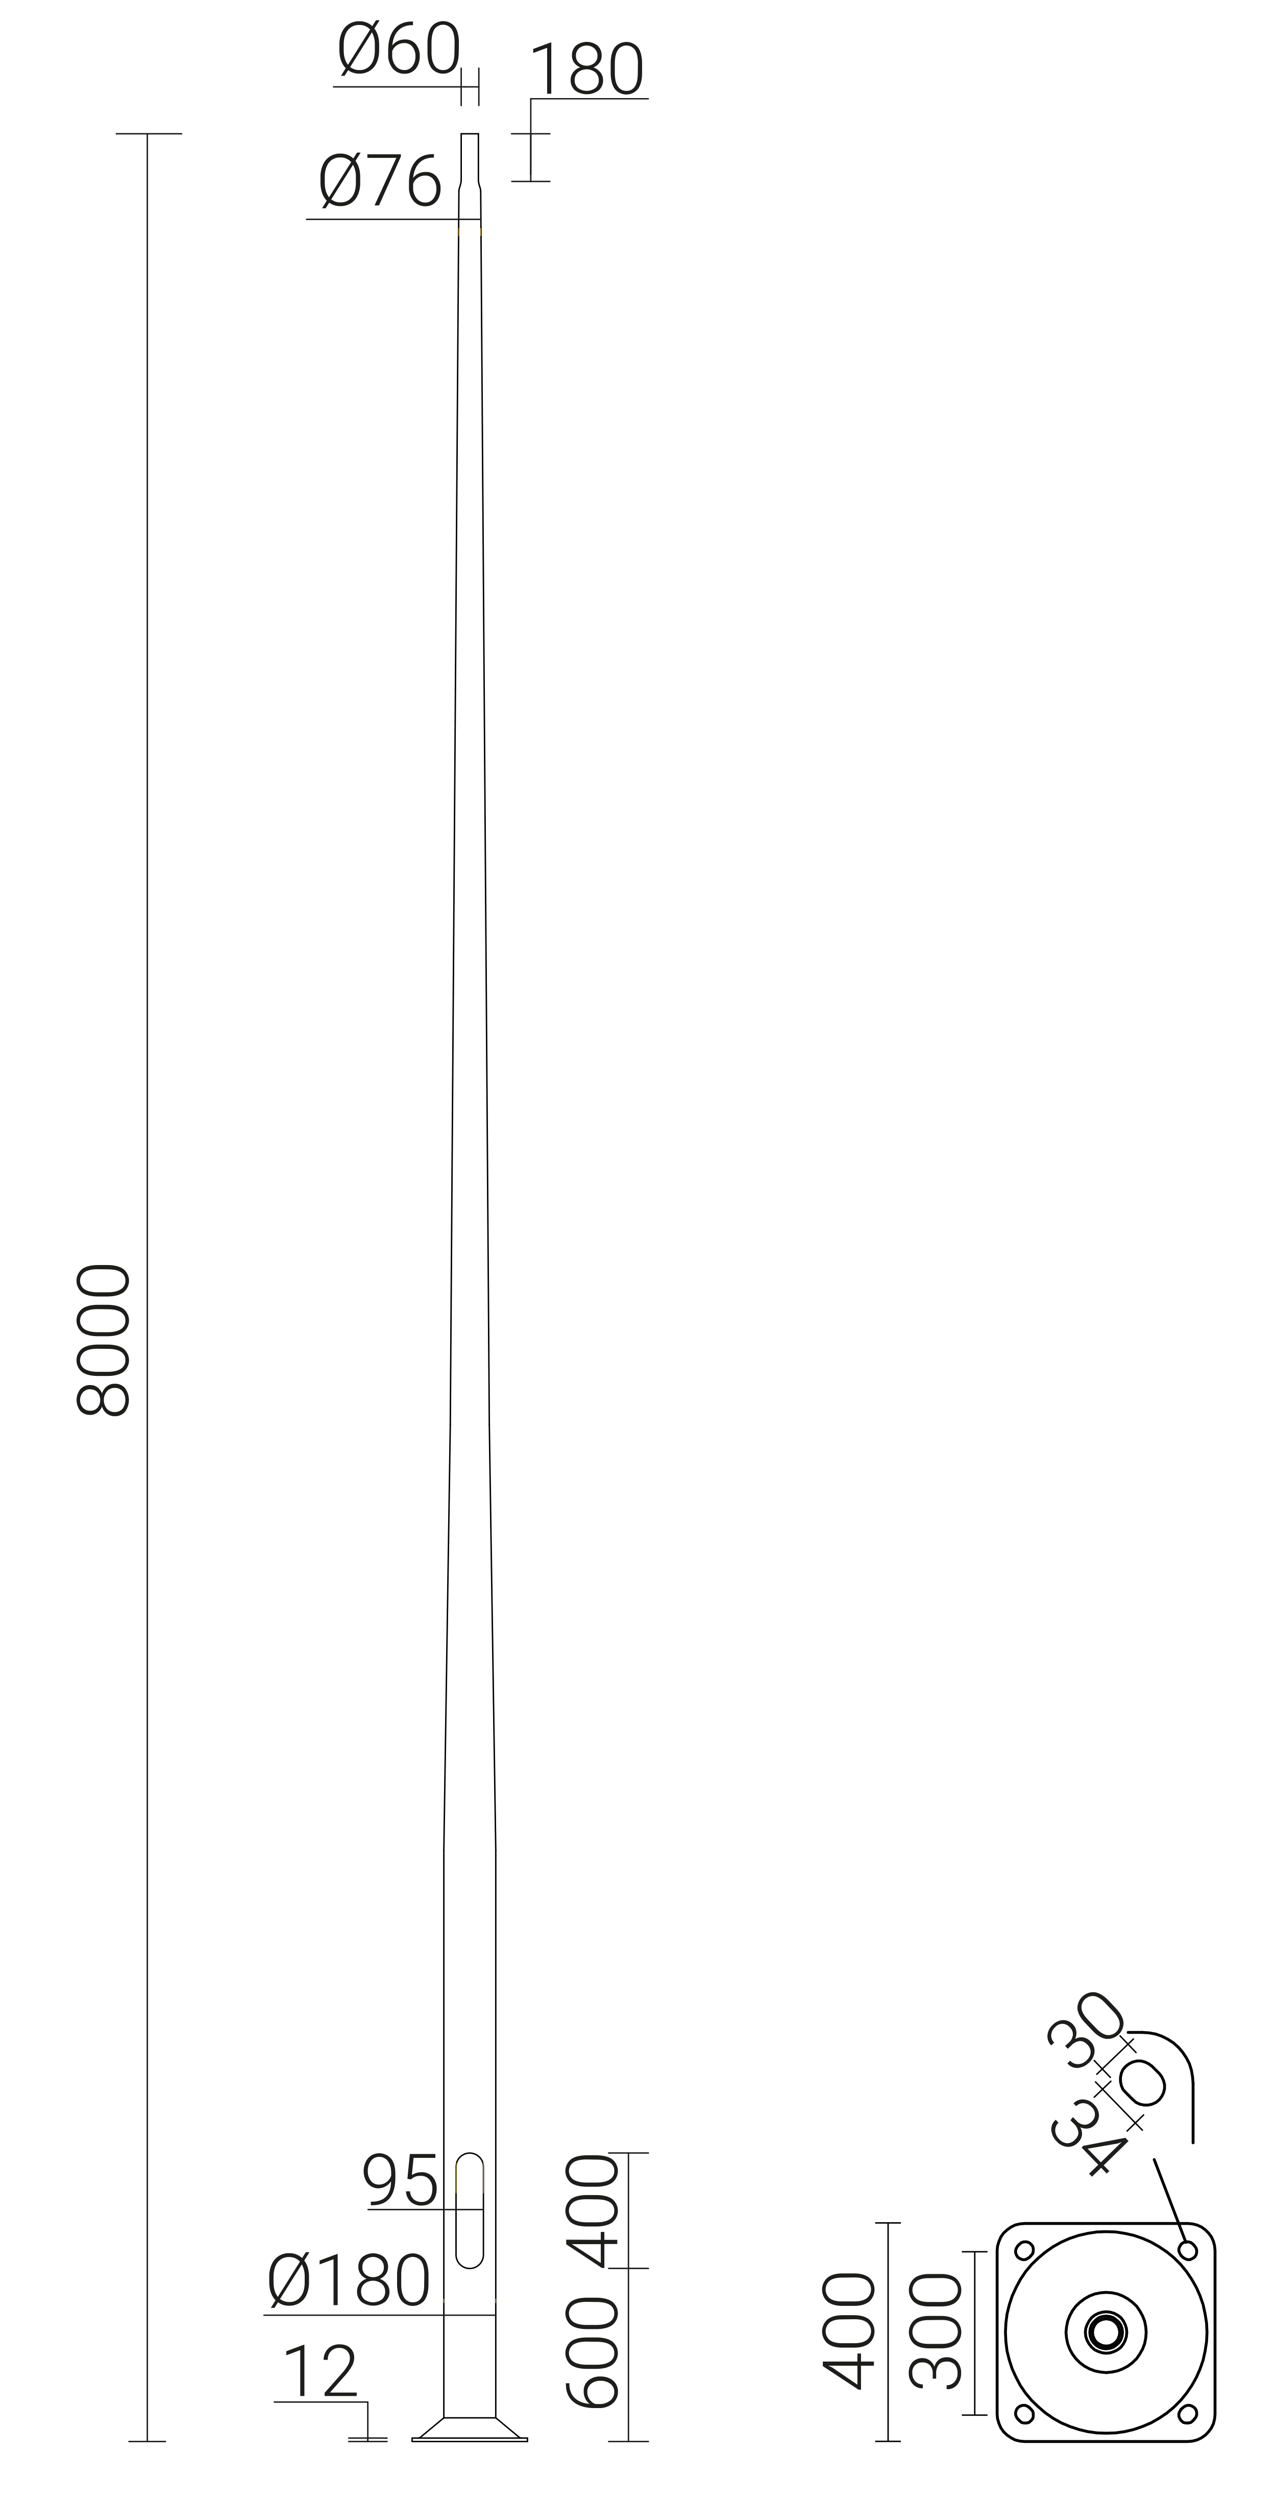 <svg xmlns="http://www.w3.org/2000/svg" viewBox="0 0 889.5 1741.8" preserveAspectRatio="xMinYMin" height="1741.8px">
  <title>42755 SAL-80M</title>
  <line x1="438.1" y1="1580.3" x2="438.1" y2="1580.3" style="fill: none;stroke: #1d1d1b;stroke-linecap: round;stroke-linejoin: round;stroke-width: 0.992px"/>
  <line x1="438.1" y1="1499.9" x2="438.1" y2="1499.9" style="fill: none;stroke: #1d1d1b;stroke-linecap: round;stroke-linejoin: round;stroke-width: 0.992px"/>
  <line x1="287.3" y1="1700.9" x2="367.7" y2="1700.9" style="fill: none;stroke: #000;stroke-linecap: round;stroke-linejoin: round;stroke-width: 0.992px"/>
  <line x1="287.3" y1="1698.5" x2="291.7" y2="1698.5" style="fill: none;stroke: #000;stroke-linecap: round;stroke-linejoin: round;stroke-width: 0.992px"/>
  <line x1="363.3" y1="1698.5" x2="367.7" y2="1698.5" style="fill: none;stroke: #000;stroke-linecap: round;stroke-linejoin: round;stroke-width: 0.992px"/>
  <path d="M362,1698a2,2,0,0,0,1.3.5" style="fill: none;stroke: #000;stroke-linecap: round;stroke-linejoin: round;stroke-width: 0.992px"/>
  <line x1="362" y1="1698" x2="345.6" y2="1684.4" style="fill: none;stroke: #000;stroke-linecap: round;stroke-linejoin: round;stroke-width: 0.992px"/>
  <path d="M291.7,1698.5a2,2,0,0,0,1.3-.5" style="fill: none;stroke: #000;stroke-linecap: round;stroke-linejoin: round;stroke-width: 0.992px"/>
  <line x1="293" y1="1698" x2="309.4" y2="1684.4" style="fill: none;stroke: #000;stroke-linecap: round;stroke-linejoin: round;stroke-width: 0.992px"/>
  <line x1="287.3" y1="1698.5" x2="287.3" y2="1700.9" style="fill: none;stroke: #000;stroke-linecap: round;stroke-linejoin: round;stroke-width: 0.992px"/>
  <line x1="367.7" y1="1698.5" x2="367.7" y2="1700.9" style="fill: none;stroke: #000;stroke-linecap: round;stroke-linejoin: round;stroke-width: 0.992px"/>
  <line x1="309.4" y1="1684.4" x2="345.6" y2="1684.4" style="fill: none;stroke: #000;stroke-linecap: round;stroke-linejoin: round;stroke-width: 0.992px"/>
  <line x1="363.3" y1="1698.5" x2="291.7" y2="1698.5" style="fill: none;stroke: #000;stroke-linecap: round;stroke-linejoin: round;stroke-width: 0.992px"/>
  <path d="M337,1570.8v-61.3a9.5,9.5,0,0,0-19.1,0v61.3a9.5,9.5,0,0,0,19.1,0Z" style="fill: none;stroke: #000;stroke-linecap: round;stroke-linejoin: round;stroke-width: 0.992px"/>
  <line x1="309.4" y1="1684.4" x2="309.4" y2="1292.9" style="fill: none;stroke: #000;stroke-linecap: round;stroke-linejoin: round;stroke-width: 0.992px"/>
  <line x1="313.9" y1="992.3" x2="319.9" y2="133.4" style="fill: none;stroke: #000;stroke-linecap: round;stroke-linejoin: round;stroke-width: 0.992px"/>
  <line x1="345.6" y1="1684.4" x2="345.6" y2="1292.9" style="fill: none;stroke: #000;stroke-linecap: round;stroke-linejoin: round;stroke-width: 0.992px"/>
  <line x1="341.1" y1="992.3" x2="335.1" y2="133.4" style="fill: none;stroke: #000;stroke-linecap: round;stroke-linejoin: round;stroke-width: 0.992px"/>
  <line x1="341.1" y1="992.3" x2="345.6" y2="1288.9" style="fill: none;stroke: #000;stroke-linecap: round;stroke-linejoin: round;stroke-width: 0.992px"/>
  <line x1="313.9" y1="992.3" x2="309.4" y2="1288.9" style="fill: none;stroke: #000;stroke-linecap: round;stroke-linejoin: round;stroke-width: 0.992px"/>
  <line x1="321.5" y1="93.2" x2="333.5" y2="93.2" style="fill: none;stroke: #000;stroke-linecap: round;stroke-linejoin: round;stroke-width: 0.992px"/>
  <line x1="333.5" y1="93.2" x2="333.5" y2="125.3" style="fill: none;stroke: #000;stroke-linecap: round;stroke-linejoin: round;stroke-width: 0.992px"/>
  <line x1="321.5" y1="93.2" x2="321.5" y2="125.3" style="fill: none;stroke: #000;stroke-linecap: round;stroke-linejoin: round;stroke-width: 0.992px"/>
  <path d="M333.5,125.3a9.4,9.4,0,0,0,.2,2q.2,1,.5,2l.6,2a8,8,0,0,1,.3,2" style="fill: none;stroke: #000;stroke-linecap: round;stroke-linejoin: round;stroke-width: 0.992px"/>
  <path d="M321.5,125.3a9.4,9.4,0,0,1-.2,2q-.2,1-.5,2l-.6,2a8,8,0,0,0-.3,2" style="fill: none;stroke: #000;stroke-linecap: round;stroke-linejoin: round;stroke-width: 0.992px"/>
  <line x1="345.6" y1="1288.9" x2="345.6" y2="1292.9" style="fill: none;stroke: #000;stroke-linecap: round;stroke-linejoin: round;stroke-width: 0.992px"/>
  <line x1="309.4" y1="1288.9" x2="309.4" y2="1292.9" style="fill: none;stroke: #000;stroke-linecap: round;stroke-linejoin: round;stroke-width: 0.992px"/>
  <line x1="424.3" y1="1700.9" x2="452" y2="1700.9" style="fill: none;stroke: #1d1d1b;stroke-linecap: round;stroke-linejoin: round;stroke-width: 0.992px"/>
  <line x1="438.1" y1="1700.9" x2="438.1" y2="1580.3" style="fill: none;stroke: #1d1d1b;stroke-linecap: round;stroke-linejoin: round;stroke-width: 0.992px"/>
  <g>
    <path d="M394.4,1660.3h2.5v.3q0,6.4,3.8,10t10.4,4.1a9.9,9.9,0,0,1-3.1-3.7,11.4,11.4,0,0,1-1.1-5.1,9.3,9.3,0,0,1,3.2-7.5,12.6,12.6,0,0,1,8.5-2.8,14.7,14.7,0,0,1,6.3,1.3,9.9,9.9,0,0,1,5.9,9.2,10.5,10.5,0,0,1-3.7,8.3,14.1,14.1,0,0,1-9.6,3.2h-2.9q-9.5,0-14.8-4.3t-5.3-12.3Zm15,6.1a9,9,0,0,0,1.6,5.2,7.9,7.9,0,0,0,4.2,3.2h2.5a11.6,11.6,0,0,0,7.6-2.4,7.6,7.6,0,0,0,2.9-6.2,6.7,6.7,0,0,0-2.7-5.5,10.8,10.8,0,0,0-6.8-2.1,10.2,10.2,0,0,0-6.7,2.1A7,7,0,0,0,409.4,1666.4Z" style="fill: #1d1d1b"/>
    <path d="M415.4,1628.4q7.5,0,11.4,2.8a10.4,10.4,0,0,1,.1,16.2q-3.8,2.8-11.1,2.9h-6.4q-7.5,0-11.4-2.8a10.5,10.5,0,0,1-.1-16.2q3.7-2.8,11-2.9Zm-6.4,2.9q-6.1,0-9.2,2a7.3,7.3,0,0,0-.1,12q3.1,2,9,2.1h7q6.1,0,9.3-2.1a6.7,6.7,0,0,0,3.2-6,6.6,6.6,0,0,0-3.1-5.9q-3.1-2-9.2-2Z" style="fill: #1d1d1b"/>
    <path d="M415.4,1600.7q7.5,0,11.4,2.8a10.4,10.4,0,0,1,.1,16.2q-3.8,2.8-11.1,2.9h-6.4q-7.5,0-11.4-2.8a10.5,10.5,0,0,1-.1-16.2q3.7-2.8,11-2.9Zm-6.4,2.9q-6.1,0-9.2,2a7.3,7.3,0,0,0-.1,12q3.1,2,9,2.1h7q6.1,0,9.3-2.1a6.7,6.7,0,0,0,3.2-6,6.6,6.6,0,0,0-3.1-5.9q-3.1-2-9.2-2Z" style="fill: #1d1d1b"/>
  </g>
  <line x1="424.3" y1="1580.3" x2="452" y2="1580.3" style="fill: none;stroke: #1d1d1b;stroke-linecap: round;stroke-linejoin: round;stroke-width: 0.992px"/>
  <line x1="424.3" y1="1499.9" x2="452" y2="1499.9" style="fill: none;stroke: #1d1d1b;stroke-linecap: round;stroke-linejoin: round;stroke-width: 0.992px"/>
  <line x1="438.1" y1="1580.3" x2="438.1" y2="1499.9" style="fill: none;stroke: #1d1d1b;stroke-linecap: round;stroke-linejoin: round;stroke-width: 0.992px"/>
  <g>
    <path d="M418.8,1560.4v-5.5h2.5v5.5h9v2.9h-9V1580h-1.7l-24.9-16.5v-3.2Zm0,16.1v-13.1H398.5l2.2,1.3Z" style="fill: #1d1d1b"/>
    <path d="M415.4,1529.2q7.5,0,11.4,2.8a10.4,10.4,0,0,1,.1,16.2q-3.8,2.8-11.1,2.9h-6.4q-7.5,0-11.4-2.8a10.5,10.5,0,0,1-.1-16.2q3.7-2.8,11-2.9Zm-6.4,2.9q-6.1,0-9.2,2a7.3,7.3,0,0,0-.1,12q3.1,2,9,2.1h7q6.1,0,9.3-2.1a6.7,6.7,0,0,0,3.2-6,6.6,6.6,0,0,0-3.1-5.9q-3.1-2-9.2-2Z" style="fill: #1d1d1b"/>
    <path d="M415.4,1501.5q7.5,0,11.4,2.8a10.4,10.4,0,0,1,.1,16.2q-3.8,2.8-11.1,2.9h-6.4q-7.5,0-11.4-2.8a10.5,10.5,0,0,1-.1-16.2q3.7-2.8,11-2.9Zm-6.4,2.9q-6.1,0-9.2,2a7.3,7.3,0,0,0-.1,12q3.1,2,9,2.1h7q6.1,0,9.3-2.1a6.7,6.7,0,0,0,3.2-6,6.6,6.6,0,0,0-3.1-5.9q-3.1-2-9.2-2Z" style="fill: #1d1d1b"/>
  </g>
  <line x1="89.9" y1="1700.9" x2="115.4" y2="1700.9" style="fill: none;stroke: #1d1d1b;stroke-linecap: round;stroke-linejoin: round;stroke-width: 0.992px"/>
  <line x1="81.1" y1="93.2" x2="126.6" y2="93.2" style="fill: none;stroke: #1d1d1b;stroke-linecap: round;stroke-linejoin: round;stroke-width: 0.992px"/>
  <line x1="102.7" y1="1700.9" x2="102.7" y2="93.2" style="fill: none;stroke: #1d1d1b;stroke-linecap: round;stroke-linejoin: round;stroke-width: 0.992px"/>
  <g>
    <path d="M63,964.9a8.1,8.1,0,0,1,4.9,1.6,9.4,9.4,0,0,1,3.2,4.2,10.4,10.4,0,0,1,3.4-4.9A8.5,8.5,0,0,1,80,964a9.1,9.1,0,0,1,7.2,3.1,14,14,0,0,1,0,16.4,9.1,9.1,0,0,1-7.3,3.1,8.7,8.7,0,0,1-5.4-1.8,9.9,9.9,0,0,1-3.4-4.9,9.1,9.1,0,0,1-3.2,4.2,8.3,8.3,0,0,1-4.9,1.6,9.1,9.1,0,0,1-7-2.8,12.2,12.2,0,0,1,0-15.1A9.1,9.1,0,0,1,63,964.9Zm0,2.9a6.8,6.8,0,0,0-5.1,2.1,8.2,8.2,0,0,0-.1,10.8,6.8,6.8,0,0,0,5.2,2.1,6.5,6.5,0,0,0,5-2.1A8.6,8.6,0,0,0,68,970,6.5,6.5,0,0,0,63,967.9Zm17-.9a7,7,0,0,0-5.5,2.4,9.7,9.7,0,0,0,0,12.1,7,7,0,0,0,5.5,2.3,6.9,6.9,0,0,0,5.4-2.3,10.3,10.3,0,0,0,0-12.2A6.8,6.8,0,0,0,80,966.9Z" style="fill: #1d1d1b"/>
    <path d="M74.6,936.7q7.5,0,11.4,2.8a10.4,10.4,0,0,1,.1,16.2q-3.8,2.8-11.1,2.9H68.6q-7.5,0-11.4-2.8a10.5,10.5,0,0,1-.1-16.2q3.7-2.8,11-2.9Zm-6.4,2.9q-6.1,0-9.2,2a7.3,7.3,0,0,0-.1,12q3.1,2,9,2.1h7q6.1,0,9.3-2.1a6.7,6.7,0,0,0,3.2-6,6.6,6.6,0,0,0-3.1-5.9q-3.1-2-9.2-2Z" style="fill: #1d1d1b"/>
    <path d="M74.6,909q7.5,0,11.4,2.8a10.4,10.4,0,0,1,.1,16.2q-3.8,2.8-11.1,2.9H68.6q-7.5,0-11.4-2.8a10.5,10.5,0,0,1-.1-16.2q3.7-2.8,11-2.9ZM68.2,912q-6.1,0-9.2,2a7.3,7.3,0,0,0-.1,12q3.1,2,9,2.1h7q6.1,0,9.3-2.1a6.7,6.7,0,0,0,3.2-6,6.6,6.6,0,0,0-3.1-5.9q-3.1-2-9.2-2Z" style="fill: #1d1d1b"/>
    <path d="M74.6,881.3q7.5,0,11.4,2.8a10.4,10.4,0,0,1,.1,16.2q-3.8,2.8-11.1,2.9H68.6q-7.5,0-11.4-2.8a10.5,10.5,0,0,1-.1-16.2q3.7-2.8,11-2.9Zm-6.4,2.9q-6.1,0-9.2,2a7.3,7.3,0,0,0-.1,12q3.1,2,9,2.1h7q6.1,0,9.3-2.1a6.7,6.7,0,0,0,3.2-6,6.6,6.6,0,0,0-3.1-5.9q-3.1-2-9.2-2Z" style="fill: #1d1d1b"/>
  </g>
  <line x1="337" y1="1505.7" x2="337" y2="1527.8" style="fill: none;stroke: #fcbe0c;stroke-linecap: round;stroke-linejoin: round;stroke-width: 0.369px"/>
  <line x1="317.9" y1="1505.7" x2="317.9" y2="1527.8" style="fill: none;stroke: #fcbe0c;stroke-linecap: round;stroke-linejoin: round;stroke-width: 0.369px"/>
  <line x1="337" y1="1539.3" x2="317.9" y2="1539.3" style="fill: none;stroke: #1d1d1b;stroke-linecap: round;stroke-linejoin: round;stroke-width: 0.992px"/>
  <line x1="317.9" y1="1539.3" x2="256.6" y2="1539.3" style="fill: none;stroke: #1d1d1b;stroke-linecap: round;stroke-linejoin: round;stroke-width: 0.992px"/>
  <g>
    <path d="M272.6,1519.6a11,11,0,0,1-3.9,3.6,10.4,10.4,0,0,1-5,1.3,9.3,9.3,0,0,1-5.3-1.6,10.2,10.2,0,0,1-3.6-4.3,14.2,14.2,0,0,1-1.3-6,14.9,14.9,0,0,1,1.4-6.4,10.6,10.6,0,0,1,3.8-4.5,10.9,10.9,0,0,1,13.9,2.1q3,3.7,3,10.6v2.6q0,9.6-4.1,14.5t-12.5,4.8h-.5v-2.5h1q6.4-.1,9.7-3.6T272.6,1519.6Zm-8.5,2.3a8.6,8.6,0,0,0,5.3-1.7,9.4,9.4,0,0,0,3.3-4.5v-1.7q0-5.4-2.3-8.4a7.2,7.2,0,0,0-6.1-3,7,7,0,0,0-5.7,2.8,10.9,10.9,0,0,0-2.2,7,10.6,10.6,0,0,0,2.1,6.8A6.7,6.7,0,0,0,264,1521.9Z" style="fill: #1d1d1b"/>
    <path d="M284,1517.9l1.7-17.3h17.8v2.7H288.3l-1.2,12a11.6,11.6,0,0,1,6.7-2,9.9,9.9,0,0,1,7.7,3.1,11.9,11.9,0,0,1,2.9,8.3q0,5.6-2.8,8.7t-7.8,3.1a10.8,10.8,0,0,1-7.5-2.6,10.6,10.6,0,0,1-3.3-7.3h2.8a8.4,8.4,0,0,0,2.5,5.5,7.9,7.9,0,0,0,5.5,1.9,6.9,6.9,0,0,0,5.7-2.4q1.9-2.4,1.9-6.9a9.3,9.3,0,0,0-2.2-6.4,7.5,7.5,0,0,0-5.9-2.5,11.2,11.2,0,0,0-3.6.5,9.9,9.9,0,0,0-3.2,2Z" style="fill: #1d1d1b"/>
  </g>
  <line x1="345.6" y1="1604.3" x2="345.6" y2="1601.5" style="fill: none;stroke: #fcbe0c;stroke-linecap: round;stroke-linejoin: round;stroke-width: 0.369px"/>
  <line x1="309.4" y1="1604.3" x2="309.4" y2="1601.5" style="fill: none;stroke: #fcbe0c;stroke-linecap: round;stroke-linejoin: round;stroke-width: 0.369px"/>
  <line x1="345.6" y1="1612.9" x2="309.4" y2="1612.9" style="fill: none;stroke: #1d1d1b;stroke-linecap: round;stroke-linejoin: round;stroke-width: 0.992px"/>
  <line x1="309.4" y1="1612.9" x2="184" y2="1612.9" style="fill: none;stroke: #1d1d1b;stroke-linecap: round;stroke-linejoin: round;stroke-width: 0.992px"/>
  <g>
    <path d="M215.4,1590a20.5,20.5,0,0,1-1.7,8.6,12.9,12.9,0,0,1-4.8,5.7,13.3,13.3,0,0,1-7.3,2,12.9,12.9,0,0,1-7.8-2.4l-2.5,3.9h-2.5l3.3-5.3q-4.4-4.5-4.4-12.8v-3.6a20.4,20.4,0,0,1,1.7-8.6,12.8,12.8,0,0,1,12.1-7.8,12.7,12.7,0,0,1,9.1,3.4l2.6-4.1h2.5l-3.6,5.8q3.3,4.4,3.3,11.3Zm-24.7,0q0,6.4,3,10.1l15.4-24.5a9.7,9.7,0,0,0-7.6-3.2,9.6,9.6,0,0,0-7.9,3.6q-2.9,3.7-2.9,10.2Zm21.7-3.9a17.4,17.4,0,0,0-2-8.6l-15.2,24.1a10,10,0,0,0,6.3,2.1,9.5,9.5,0,0,0,8-3.6q2.9-3.6,2.9-10.2Z" style="fill: #1d1d1b"/>
    <path d="M235.4,1605.9h-2.9v-32l-9.7,3.6v-2.7l12.1-4.5h.5Z" style="fill: #1d1d1b"/>
    <path d="M270.5,1579.5a8.1,8.1,0,0,1-1.6,4.9,9.4,9.4,0,0,1-4.2,3.2,10.4,10.4,0,0,1,4.9,3.4,8.5,8.5,0,0,1,1.9,5.4,9.1,9.1,0,0,1-3.1,7.2,14,14,0,0,1-16.4,0,9.1,9.1,0,0,1-3.1-7.3,8.7,8.7,0,0,1,1.8-5.4,9.9,9.9,0,0,1,4.9-3.4,9.1,9.1,0,0,1-4.2-3.2,8.3,8.3,0,0,1-1.6-4.9,9.1,9.1,0,0,1,2.8-7,12.2,12.2,0,0,1,15.1,0A9.1,9.1,0,0,1,270.5,1579.5Zm-2,17a7,7,0,0,0-2.4-5.5,9.7,9.7,0,0,0-12.1,0,7,7,0,0,0-2.3,5.5,6.9,6.9,0,0,0,2.3,5.4,10.3,10.3,0,0,0,12.2,0A6.8,6.8,0,0,0,268.5,1596.5Zm-.9-17a6.8,6.8,0,0,0-2.1-5.1,8.2,8.2,0,0,0-10.8-.1,6.8,6.8,0,0,0-2.1,5.2,6.5,6.5,0,0,0,2.1,5,8.6,8.6,0,0,0,10.8,0A6.5,6.5,0,0,0,267.6,1579.5Z" style="fill: #1d1d1b"/>
    <path d="M298.7,1591.1q0,7.5-2.8,11.4a10.4,10.4,0,0,1-16.2.1q-2.8-3.8-2.9-11.1v-6.4q0-7.5,2.8-11.4a10.5,10.5,0,0,1,16.2-.1q2.8,3.7,2.9,11Zm-2.9-6.4q0-6.1-2-9.2a7.3,7.3,0,0,0-12-.1q-2,3.1-2.1,9v7q0,6.1,2.1,9.3a6.7,6.7,0,0,0,6,3.2,6.6,6.6,0,0,0,5.9-3.1q2-3.1,2-9.2Z" style="fill: #1d1d1b"/>
  </g>
  <line x1="319.8" y1="159.1" x2="319.8" y2="164.2" style="fill: none;stroke: #fcbe0c;stroke-linecap: round;stroke-linejoin: round;stroke-width: 0.369px"/>
  <line x1="335.1" y1="159.1" x2="335.1" y2="164.2" style="fill: none;stroke: #fcbe0c;stroke-linecap: round;stroke-linejoin: round;stroke-width: 0.369px"/>
  <line x1="321.5" y1="73.5" x2="321.5" y2="47.5" style="fill: none;stroke: #1d1d1b;stroke-linecap: round;stroke-linejoin: round;stroke-width: 0.992px"/>
  <line x1="333.8" y1="73.5" x2="333.8" y2="47.5" style="fill: none;stroke: #1d1d1b;stroke-linecap: round;stroke-linejoin: round;stroke-width: 0.992px"/>
  <line x1="333.8" y1="60.5" x2="324.3" y2="60.5" style="fill: none;stroke: #1d1d1b;stroke-linecap: round;stroke-linejoin: round;stroke-width: 0.992px"/>
  <line x1="324.3" y1="60.5" x2="232.5" y2="60.5" style="fill: none;stroke: #1d1d1b;stroke-linecap: round;stroke-linejoin: round;stroke-width: 0.992px"/>
  <g>
    <path d="M264.3,35a20.5,20.5,0,0,1-1.7,8.6,13,13,0,0,1-4.8,5.7,13.3,13.3,0,0,1-7.3,2,12.9,12.9,0,0,1-7.8-2.4l-2.5,3.9h-2.5l3.3-5.3q-4.4-4.5-4.4-12.8V31.2a20.4,20.4,0,0,1,1.7-8.6,12.8,12.8,0,0,1,12.1-7.8,12.7,12.7,0,0,1,9.1,3.4l2.6-4.1h2.5L261,19.9q3.3,4.4,3.3,11.3Zm-24.7,0q0,6.4,3,10.1L258,20.6a9.7,9.7,0,0,0-7.6-3.2,9.6,9.6,0,0,0-7.9,3.6q-2.9,3.7-2.9,10.2Zm21.7-3.9a17.4,17.4,0,0,0-2-8.6L244.1,46.7a10,10,0,0,0,6.3,2.1,9.5,9.5,0,0,0,8-3.6q2.9-3.6,2.9-10.2Z" style="fill: #1d1d1b"/>
    <path d="M287.9,15v2.5h-.3q-6.4,0-10,3.8t-4.1,10.4a9.9,9.9,0,0,1,3.7-3.1,11.4,11.4,0,0,1,5.1-1.1,9.3,9.3,0,0,1,7.5,3.2,12.6,12.6,0,0,1,2.8,8.5,14.7,14.7,0,0,1-1.3,6.3,9.9,9.9,0,0,1-9.2,5.9,10.5,10.5,0,0,1-8.3-3.7,14.1,14.1,0,0,1-3.2-9.6V35.1q0-9.5,4.3-14.8T287.2,15Zm-6.1,15a9,9,0,0,0-5.2,1.6,7.9,7.9,0,0,0-3.2,4.2v2.5a11.6,11.6,0,0,0,2.4,7.6,7.6,7.6,0,0,0,6.2,2.9,6.7,6.7,0,0,0,5.5-2.7,10.8,10.8,0,0,0,2.1-6.8,10.2,10.2,0,0,0-2.1-6.7A7,7,0,0,0,281.8,30Z" style="fill: #1d1d1b"/>
    <path d="M319.8,36q0,7.5-2.8,11.4a10.4,10.4,0,0,1-16.2.1Q298,43.7,298,36.4V30q0-7.5,2.8-11.4a10.5,10.5,0,0,1,16.2-.1q2.8,3.7,2.9,11Zm-2.9-6.4q0-6.1-2-9.2a7.3,7.3,0,0,0-12-.1q-2,3.1-2.1,9v7q0,6.1,2.1,9.3a6.7,6.7,0,0,0,6,3.2,6.6,6.6,0,0,0,5.9-3.1q2-3.1,2-9.2Z" style="fill: #1d1d1b"/>
  </g>
  <line x1="356.6" y1="93.2" x2="383.3" y2="93.2" style="fill: none;stroke: #1d1d1b;stroke-linecap: round;stroke-linejoin: round;stroke-width: 0.992px"/>
  <line x1="356.8" y1="126.4" x2="383.3" y2="126.4" style="fill: none;stroke: #1d1d1b;stroke-linecap: round;stroke-linejoin: round;stroke-width: 0.992px"/>
  <line x1="370" y1="93.2" x2="370" y2="121.7" style="fill: none;stroke: #1d1d1b;stroke-linecap: round;stroke-linejoin: round;stroke-width: 0.992px"/>
  <line x1="370" y1="126.4" x2="370" y2="68.8" style="fill: none;stroke: #1d1d1b;stroke-linecap: round;stroke-linejoin: round;stroke-width: 0.992px"/>
  <line x1="370" y1="68.8" x2="451.9" y2="68.8" style="fill: none;stroke: #1d1d1b;stroke-linecap: round;stroke-linejoin: round;stroke-width: 0.992px"/>
  <g>
    <path d="M384.3,65.3h-2.9v-32l-9.7,3.6V34.1l12.1-4.5h.5Z" style="fill: #1d1d1b"/>
    <path d="M419.4,38.9a8.1,8.1,0,0,1-1.6,4.9,9.4,9.4,0,0,1-4.2,3.2,10.4,10.4,0,0,1,4.9,3.4,8.5,8.5,0,0,1,1.9,5.4,9.1,9.1,0,0,1-3.1,7.2,14,14,0,0,1-16.4,0,9.1,9.1,0,0,1-3.1-7.3,8.7,8.7,0,0,1,1.8-5.4,9.9,9.9,0,0,1,4.9-3.4,9.1,9.1,0,0,1-4.2-3.2,8.3,8.3,0,0,1-1.6-4.9,9.1,9.1,0,0,1,2.8-7,12.2,12.2,0,0,1,15.1,0A9.1,9.1,0,0,1,419.4,38.9Zm-2,17a7,7,0,0,0-2.4-5.5,9.7,9.7,0,0,0-12.1,0,7,7,0,0,0-2.3,5.5,6.9,6.9,0,0,0,2.3,5.4,10.3,10.3,0,0,0,12.2,0A6.8,6.8,0,0,0,417.4,55.9Zm-.9-17a6.8,6.8,0,0,0-2.1-5.1,8.2,8.2,0,0,0-10.8-.1,6.8,6.8,0,0,0-2.1,5.2,6.5,6.5,0,0,0,2.1,5,8.6,8.6,0,0,0,10.8,0A6.5,6.5,0,0,0,416.5,38.9Z" style="fill: #1d1d1b"/>
    <path d="M447.6,50.5q0,7.5-2.8,11.4a10.4,10.4,0,0,1-16.2.1q-2.8-3.8-2.9-11.1V44.5q0-7.5,2.8-11.4a10.5,10.5,0,0,1,16.2-.1q2.8,3.7,2.9,11Zm-2.9-6.4q0-6.1-2-9.2a7.3,7.3,0,0,0-12-.1q-2,3.1-2.1,9v7q0,6.1,2.1,9.3a6.7,6.7,0,0,0,6,3.2,6.6,6.6,0,0,0,5.9-3.1q2-3.1,2-9.2Z" style="fill: #1d1d1b"/>
  </g>
  <line x1="335.1" y1="152.8" x2="323.1" y2="152.8" style="fill: none;stroke: #1d1d1b;stroke-linecap: round;stroke-linejoin: round;stroke-width: 0.992px"/>
  <line x1="323.1" y1="152.8" x2="213.7" y2="152.8" style="fill: none;stroke: #1d1d1b;stroke-linecap: round;stroke-linejoin: round;stroke-width: 0.992px"/>
  <g>
    <path d="M251.1,127.3a20.5,20.5,0,0,1-1.7,8.6,13,13,0,0,1-4.8,5.7,13.3,13.3,0,0,1-7.3,2,12.9,12.9,0,0,1-7.8-2.4l-2.5,3.9h-2.5l3.3-5.3q-4.4-4.5-4.4-12.8v-3.6a20.4,20.4,0,0,1,1.7-8.6,12.8,12.8,0,0,1,12.1-7.8,12.7,12.7,0,0,1,9.1,3.4l2.6-4.1h2.5l-3.6,5.8q3.3,4.4,3.3,11.3Zm-24.7,0q0,6.4,3,10.1l15.4-24.5a9.7,9.7,0,0,0-7.6-3.2,9.6,9.6,0,0,0-7.9,3.6q-2.9,3.7-2.9,10.2Zm21.7-3.9a17.4,17.4,0,0,0-2-8.6l-15.2,24.1a10,10,0,0,0,6.3,2.1,9.5,9.5,0,0,0,8-3.6q2.9-3.6,2.9-10.2Z" style="fill: #1d1d1b"/>
    <path d="M279.4,109.2l-15.2,33.9h-3.1L276.3,110H256.1v-2.5h23.4Z" style="fill: #1d1d1b"/>
    <path d="M302.5,107.3v2.5h-.3q-6.4,0-10,3.8T288,124a9.9,9.9,0,0,1,3.7-3.1,11.4,11.4,0,0,1,5.1-1.1,9.3,9.3,0,0,1,7.5,3.2,12.5,12.5,0,0,1,2.8,8.5,14.6,14.6,0,0,1-1.3,6.3,9.9,9.9,0,0,1-9.2,5.9,10.5,10.5,0,0,1-8.3-3.7,14.1,14.1,0,0,1-3.2-9.6v-2.9q0-9.5,4.3-14.8t12.3-5.3Zm-6.1,15a9,9,0,0,0-5.2,1.6,7.9,7.9,0,0,0-3.2,4.2v2.5a11.6,11.6,0,0,0,2.4,7.6,7.6,7.6,0,0,0,6.2,2.9,6.7,6.7,0,0,0,5.5-2.7,10.8,10.8,0,0,0,2.1-6.8,10.2,10.2,0,0,0-2.1-6.7A7,7,0,0,0,296.4,122.3Z" style="fill: #1d1d1b"/>
  </g>
  <line x1="269.8" y1="1698.5" x2="243.1" y2="1698.5" style="fill: none;stroke: #1d1d1b;stroke-linecap: round;stroke-linejoin: round;stroke-width: 0.992px"/>
  <line x1="269.8" y1="1700.9" x2="243.1" y2="1700.9" style="fill: none;stroke: #1d1d1b;stroke-linecap: round;stroke-linejoin: round;stroke-width: 0.992px"/>
  <line x1="256.4" y1="1700.9" x2="256.4" y2="1673.4" style="fill: none;stroke: #1d1d1b;stroke-linecap: round;stroke-linejoin: round;stroke-width: 0.992px"/>
  <line x1="256.4" y1="1673.4" x2="191.2" y2="1673.4" style="fill: none;stroke: #1d1d1b;stroke-linecap: round;stroke-linejoin: round;stroke-width: 0.992px"/>
  <line x1="256.4" y1="1699" x2="256.4" y2="1700.9" style="fill: none;stroke: #1d1d1b;stroke-linecap: round;stroke-linejoin: round;stroke-width: 0.992px"/>
  <g>
    <path d="M212.2,1669.2h-2.9v-32l-9.7,3.6V1638l12.1-4.5h.5Z" style="fill: #1d1d1b"/>
    <path d="M248.6,1669.2H226.3v-2.2l12.2-13.8a32,32,0,0,0,4.2-5.8,9.6,9.6,0,0,0,1.2-4.4,7.2,7.2,0,0,0-2-5.3,7.4,7.4,0,0,0-5.4-2,7.7,7.7,0,0,0-5.8,2.3,8.2,8.2,0,0,0-2.2,6h-2.9a11.2,11.2,0,0,1,1.4-5.5,9.8,9.8,0,0,1,3.9-3.9,11.5,11.5,0,0,1,5.7-1.4q4.9,0,7.6,2.6a9.1,9.1,0,0,1,2.7,7,11.9,11.9,0,0,1-1.5,5.4,40.5,40.5,0,0,1-5.5,7.4l-9.9,11.2h18.7Z" style="fill: #1d1d1b"/>
  </g>
  <polygon points="828.1 1700.9 831.3 1700.6 834.5 1699.8 837.6 1698.3 840.3 1696.4 842.5 1694.1 844.5 1691.4 845.9 1688.4 846.7 1685.1 847 1681.9 847 1567.9 846.7 1564.7 845.9 1561.5 844.5 1558.4 842.5 1555.7 840.3 1553.5 837.6 1551.5 834.5 1550.1 831.3 1549.3 828.1 1549 714.2 1549 710.9 1549.3 707.6 1550.1 704.8 1551.5 702 1553.5 699.6 1555.7 697.7 1558.4 696.4 1561.5 695.4 1564.7 695.1 1567.9 695.1 1681.9 695.4 1685.1 696.4 1688.4 697.7 1691.4 699.6 1694.1 702 1696.4 704.8 1698.3 707.6 1699.8 710.9 1700.6 714.2 1700.9 828.1 1700.9" style="fill: none;stroke: #000;stroke-linecap: round;stroke-linejoin: round;stroke-width: 2px"/>
  <line x1="824.6" y1="1677.3" x2="823.4" y2="1678.4" style="fill: none;stroke: #000;stroke-linecap: round;stroke-linejoin: round;stroke-width: 2px"/>
  <polyline points="832.6 1685.3 833.7 1683.9 834.2 1682.3 834.2 1680.5 833.7 1678.7 832.6 1677.3 831.1 1676.3 829.5 1675.7 827.8 1675.7 826 1676.3 824.6 1677.3" style="fill: none;stroke: #000;stroke-linecap: round;stroke-linejoin: round;stroke-width: 2px"/>
  <line x1="831.6" y1="1686.4" x2="832.6" y2="1685.3" style="fill: none;stroke: #000;stroke-linecap: round;stroke-linejoin: round;stroke-width: 2px"/>
  <polyline points="823.4 1678.4 822.5 1679.8 821.8 1681.4 821.8 1683.4 822.5 1685 823.4 1686.4 824.9 1687.6 826.6 1688 828.4 1688 830.2 1687.6 831.6 1686.4" style="fill: none;stroke: #000;stroke-linecap: round;stroke-linejoin: round;stroke-width: 2px"/>
  <polygon points="841.4 1624.9 841.1 1618.5 840.1 1612.1 838.7 1605.6 836.6 1599.5 834 1593.6 830.8 1588 827.1 1582.5 823 1577.5 818.5 1573 813.5 1568.9 808 1565.2 802.4 1562 796.5 1559.4 790.4 1557.3 784.1 1555.9 777.7 1554.9 771.1 1554.7 764.7 1554.9 758.2 1555.9 752 1557.3 745.7 1559.4 739.8 1562 734.1 1565.2 728.8 1568.9 723.9 1573 719.2 1577.5 715 1582.5 711.3 1588 708.3 1593.6 705.6 1599.5 703.6 1605.6 702 1612.1 701.2 1618.5 700.9 1624.9 701.2 1631.3 702 1637.8 703.6 1644.2 705.6 1650.3 708.3 1656.2 711.3 1661.9 715 1667.3 719.2 1672.3 723.9 1676.8 728.8 1681 734.1 1684.7 739.8 1687.9 745.7 1690.4 752 1692.5 758.2 1694 764.7 1694.9 771.1 1695.1 777.7 1694.9 784.1 1694 790.4 1692.5 796.5 1690.4 802.4 1687.9 808 1684.7 813.5 1681 818.5 1676.8 823 1672.3 827.1 1667.3 830.8 1661.9 834 1656.2 836.6 1650.3 838.7 1644.2 840.1 1637.8 841.1 1631.3 841.4 1624.9" style="fill: none;stroke: #000;stroke-linecap: round;stroke-linejoin: round;stroke-width: 2px"/>
  <line x1="823.4" y1="1571.4" x2="824.6" y2="1572.6" style="fill: none;stroke: #000;stroke-linecap: round;stroke-linejoin: round;stroke-width: 2px"/>
  <polyline points="831.6 1563.4 830.2 1562.3 828.4 1561.8 826.6 1561.8 824.9 1562.3 823.4 1563.4 822.5 1564.9 821.8 1566.5 821.8 1568.2 822.5 1570 823.4 1571.4" style="fill: none;stroke: #000;stroke-linecap: round;stroke-linejoin: round;stroke-width: 2px"/>
  <line x1="832.6" y1="1564.5" x2="831.6" y2="1563.4" style="fill: none;stroke: #000;stroke-linecap: round;stroke-linejoin: round;stroke-width: 2px"/>
  <polyline points="824.6 1572.6 826 1573.5 827.8 1574.2 829.5 1574.2 831.1 1573.5 832.6 1572.6 833.7 1571.1 834.2 1569.4 834.2 1567.6 833.7 1566 832.6 1564.5" style="fill: none;stroke: #000;stroke-linecap: round;stroke-linejoin: round;stroke-width: 2px"/>
  <line x1="717.6" y1="1572.6" x2="718.7" y2="1571.4" style="fill: none;stroke: #000;stroke-linecap: round;stroke-linejoin: round;stroke-width: 2px"/>
  <polyline points="709.6 1564.5 708.6 1566 708 1567.6 708 1569.4 708.6 1571.1 709.6 1572.6 711 1573.5 712.8 1574.2 714.6 1574.2 716.2 1573.5 717.6 1572.6" style="fill: none;stroke: #000;stroke-linecap: round;stroke-linejoin: round;stroke-width: 2px"/>
  <line x1="710.7" y1="1563.4" x2="709.6" y2="1564.5" style="fill: none;stroke: #000;stroke-linecap: round;stroke-linejoin: round;stroke-width: 2px"/>
  <polyline points="718.7 1571.4 719.9 1570 720.3 1568.2 720.3 1566.5 719.9 1564.9 718.7 1563.4 717.3 1562.3 715.7 1561.8 713.7 1561.8 712.1 1562.3 710.7 1563.4" style="fill: none;stroke: #000;stroke-linecap: round;stroke-linejoin: round;stroke-width: 2px"/>
  <line x1="718.7" y1="1678.4" x2="717.6" y2="1677.3" style="fill: none;stroke: #000;stroke-linecap: round;stroke-linejoin: round;stroke-width: 2px"/>
  <polyline points="710.7 1686.4 712.1 1687.6 713.7 1688 715.7 1688 717.3 1687.6 718.7 1686.4 719.9 1685 720.3 1683.4 720.3 1681.4 719.9 1679.8 718.7 1678.4" style="fill: none;stroke: #000;stroke-linecap: round;stroke-linejoin: round;stroke-width: 2px"/>
  <line x1="709.6" y1="1685.3" x2="710.7" y2="1686.4" style="fill: none;stroke: #000;stroke-linecap: round;stroke-linejoin: round;stroke-width: 2px"/>
  <polyline points="717.6 1677.3 716.2 1676.3 714.6 1675.7 712.8 1675.7 711 1676.3 709.6 1677.3 708.6 1678.7 708 1680.5 708 1682.3 708.6 1683.9 709.6 1685.3" style="fill: none;stroke: #000;stroke-linecap: round;stroke-linejoin: round;stroke-width: 2px"/>
  <polygon points="799 1624.9 798.7 1620.9 797.9 1617 796.5 1613.4 794.5 1609.8 792.3 1606.6 789.4 1603.9 786.2 1601.5 782.6 1599.5 779 1598.1 775.1 1597.3 771.1 1597 767.1 1597.3 763.2 1598.1 759.5 1599.5 756 1601.5 752.8 1603.9 750 1606.6 747.6 1609.8 745.7 1613.4 744.3 1617 743.5 1620.9 743.1 1624.9 743.5 1628.9 744.3 1632.8 745.7 1636.5 747.6 1640 750 1643.2 752.8 1646 756 1648.4 759.5 1650.3 763.2 1651.7 767.1 1652.5 771.1 1652.9 775.1 1652.5 779 1651.7 782.6 1650.3 786.2 1648.4 789.4 1646 792.3 1643.2 794.5 1640 796.5 1636.5 797.9 1632.8 798.7 1628.9 799 1624.9" style="fill: none;stroke: #000;stroke-linecap: round;stroke-linejoin: round;stroke-width: 2px"/>
  <polygon points="785.5 1624.9 785.2 1622 784.4 1619.5 783.1 1616.9 781.4 1614.6 779.1 1612.9 776.7 1611.6 774 1610.8 771.1 1610.5 768.4 1610.8 765.6 1611.6 763.1 1612.9 761 1614.6 759.2 1616.9 757.8 1619.5 756.9 1622 756.6 1624.9 756.9 1627.8 757.8 1630.4 759.2 1632.9 761 1635.2 763.1 1637 765.6 1638.2 768.4 1639.1 771.1 1639.4 774 1639.1 776.7 1638.2 779.1 1637 781.4 1635.2 783.1 1632.9 784.4 1630.4 785.2 1627.8 785.5 1624.9" style="fill: none;stroke: #000;stroke-linecap: round;stroke-linejoin: round;stroke-width: 2px"/>
  <polygon points="782.5 1624.9 782.2 1622.3 781.4 1619.9 780.1 1617.9 778.1 1616.1 776.1 1614.6 773.7 1613.8 771.1 1613.5 768.5 1613.8 766.1 1614.6 764 1616.1 762.2 1617.9 760.8 1619.9 760 1622.3 759.7 1624.9 760 1627.5 760.8 1629.9 762.2 1632 764 1633.8 766.1 1635.2 768.5 1636 771.1 1636.3 773.7 1636 776.1 1635.2 778.1 1633.8 780.1 1632 781.4 1629.9 782.2 1627.5 782.5 1624.9" style="fill: none;stroke: #000;stroke-linecap: round;stroke-linejoin: round;stroke-width: 2px"/>
  <polygon points="780.6 1624.9 780.2 1622.5 779.3 1620.1 777.8 1618.2 775.9 1616.7 773.7 1615.8 771.1 1615.4 768.7 1615.8 766.4 1616.7 764.3 1618.2 762.9 1620.1 761.9 1622.5 761.6 1624.9 761.9 1627.3 762.9 1629.7 764.3 1631.7 766.4 1633.1 768.7 1634.1 771.1 1634.4 773.7 1634.1 775.9 1633.1 777.8 1631.7 779.3 1629.7 780.2 1627.3 780.6 1624.9" style="fill: none;stroke: #000;stroke-linecap: round;stroke-linejoin: round;stroke-width: 2px"/>
  <g>
    <line x1="619.1" y1="1548.7" x2="619.1" y2="1700.7" style="fill: none;stroke: #000;stroke-linejoin: round"/>
    <g>
      <line x1="628" y1="1548.6" x2="610.1" y2="1548.6" style="fill: none;stroke: #000;stroke-linejoin: round"/>
      <line x1="628" y1="1700.8" x2="610.1" y2="1700.8" style="fill: none;stroke: #000;stroke-linejoin: round"/>
    </g>
  </g>
  <g>
    <line x1="688.4" y1="1568.7" x2="670.5" y2="1568.7" style="fill: none;stroke: #000;stroke-linejoin: round"/>
    <line x1="688.4" y1="1682.5" x2="670.5" y2="1682.5" style="fill: none;stroke: #000;stroke-linejoin: round"/>
    <line x1="679.5" y1="1568.5" x2="679.5" y2="1682.4" style="fill: none;stroke: #000;stroke-linejoin: round"/>
  </g>
  <g>
    <path d="M747.9,1474.9l2.4,2.4a8.1,8.1,0,0,0,5.5,2.9,6.7,6.7,0,0,0,5-2,6.7,6.7,0,0,0,0-10.4,7.9,7.9,0,0,0-5.3-2.6,6.9,6.9,0,0,0-5.3,2.1l-1.9-2h.1a8.6,8.6,0,0,1,7-2.7,10.9,10.9,0,0,1,7.3,3.6,10.7,10.7,0,0,1,3.4,7.3,9.4,9.4,0,0,1-3.2,7.1,8,8,0,0,1-4.5,2.2,9.2,9.2,0,0,1-5.4-.9,8.9,8.9,0,0,1,1.2,5.8,8.8,8.8,0,0,1-2.7,4.9,9.4,9.4,0,0,1-7.5,3,11.4,11.4,0,0,1-7.4-3.8,12.5,12.5,0,0,1-3.7-7.6,8.6,8.6,0,0,1,3-7.4h.1l1.9,2a7.1,7.1,0,0,0-2.3,5.5,8.7,8.7,0,0,0,2.7,5.9,8.4,8.4,0,0,0,5.5,2.9,7.3,7.3,0,0,0,5.5-2.4q2.7-2.6,2.4-5.4a9.9,9.9,0,0,0-3.1-5.8l-2.4-2.4Z" style="fill: #1d1d1b"/>
    <path d="M769.4,1508.5l3.9,4-1.8,1.7-3.9-4-6.4,6.2-2-2.1,6.4-6.2-11.6-12,1.2-1.2,29.3-5.6,2.2,2.3Zm-11.2-11.6,9.2,9.5,14.5-14.1h-.1l-2.8,1Z" style="fill: #1d1d1b"/>
  </g>
  <g>
    <path d="M742.5,1425.3l2.5-2.3a8.1,8.1,0,0,0,2.9-5.5,6.7,6.7,0,0,0-2-5,6.7,6.7,0,0,0-10.4-.2,7.9,7.9,0,0,0-2.7,5.3,6.9,6.9,0,0,0,2.1,5.4l-2,1.9h-.1a8.6,8.6,0,0,1-2.6-7,10.9,10.9,0,0,1,3.7-7.3,10.7,10.7,0,0,1,7.3-3.3,9.4,9.4,0,0,1,7,3.3,8,8,0,0,1,2.1,4.5,9.2,9.2,0,0,1-.9,5.4,9,9,0,0,1,5.8-1.1,8.8,8.8,0,0,1,4.9,2.7,9.4,9.4,0,0,1,2.9,7.5,11.4,11.4,0,0,1-3.9,7.4,12.5,12.5,0,0,1-7.6,3.6,8.6,8.6,0,0,1-7.4-3.1h-.1l2-1.9a7.1,7.1,0,0,0,5.5,2.4,8.7,8.7,0,0,0,5.9-2.6,8.4,8.4,0,0,0,2.9-5.5,7.3,7.3,0,0,0-2.3-5.5q-2.6-2.7-5.4-2.5a9.9,9.9,0,0,0-5.8,3.1l-2.5,2.3Z" style="fill: #1d1d1b"/>
    <path d="M778.1,1399.3q4.7,5,5.1,9.7a11.1,11.1,0,0,1-12,11.4q-4.7-.6-9.5-5.6l-5.5-5.8q-4.7-5-5.1-9.7a11.1,11.1,0,0,1,12-11.4q4.7.7,9.5,5.6Zm-7.9-4.1q-3.8-4-7.3-4.6a8,8,0,0,0-9,8.5q.5,3.6,4.2,7.6l6.1,6.4q3.7,3.9,7.3,4.6a7.9,7.9,0,0,0,9-8.5q-.5-3.6-4.2-7.6Z" style="fill: #1d1d1b"/>
  </g>
  <g>
    <path d="M597.7,1645.2v-5.6h2.5v5.6h9v2.9h-9v16.7h-1.7l-24.9-16.4v-3.2Zm0,16.1v-13.2H577.4l2.7,1.2Z" style="fill: #1d1d1b"/>
    <path d="M595.3,1612.9q6.9,0,10.6,3a11.1,11.1,0,0,1,0,16.6q-3.7,3-10.6,3h-7.9q-6.9,0-10.6-3a11.1,11.1,0,0,1,0-16.6q3.7-3,10.6-3Zm-8.4,2.9q-5.5,0-8.4,2.1a8,8,0,0,0,0,12.4q2.9,2.1,8.4,2.1h8.9q5.4,0,8.4-2.2a7.9,7.9,0,0,0,0-12.4q-3-2.1-8.4-2.1Z" style="fill: #1d1d1b"/>
    <path d="M595.3,1583.8q6.9,0,10.6,3a11.1,11.1,0,0,1,0,16.6q-3.7,3-10.6,3h-7.9q-6.9,0-10.6-3a11.1,11.1,0,0,1,0-16.6q3.7-3,10.6-3Zm-8.4,2.9q-5.5,0-8.4,2.1a8,8,0,0,0,0,12.4q2.9,2.1,8.4,2.1h8.9q5.4,0,8.4-2.2a7.9,7.9,0,0,0,0-12.4q-3-2.1-8.4-2.1Z" style="fill: #1d1d1b"/>
  </g>
  <g>
    <path d="M650.2,1657.1v-3.4a8.1,8.1,0,0,0-1.9-5.9,6.6,6.6,0,0,0-5-2,6.7,6.7,0,0,0-7.3,7.5,7.9,7.9,0,0,0,2,5.6,6.9,6.9,0,0,0,5.3,2.2v2.7h-.1a8.6,8.6,0,0,1-6.9-2.9,10.9,10.9,0,0,1-2.8-7.7,10.7,10.7,0,0,1,2.6-7.6,9.4,9.4,0,0,1,7.3-2.8,8,8,0,0,1,4.7,1.6,9.2,9.2,0,0,1,3.3,4.4,8.9,8.9,0,0,1,3.2-5,8.8,8.8,0,0,1,5.3-1.6,9.4,9.4,0,0,1,7.4,3.1,11.4,11.4,0,0,1,2.7,7.9,12.5,12.5,0,0,1-2.6,8,8.6,8.6,0,0,1-7.4,3.2h-.1v-2.7a7.1,7.1,0,0,0,5.5-2.4,8.7,8.7,0,0,0,2.1-6.1,8.4,8.4,0,0,0-2-5.9,7.3,7.3,0,0,0-5.6-2.1q-3.7,0-5.5,2.2a9.9,9.9,0,0,0-1.8,6.3v3.4Z" style="fill: #1d1d1b"/>
    <path d="M655.8,1613.4q6.9,0,10.6,3a11.1,11.1,0,0,1,0,16.6q-3.7,3-10.6,3h-7.9q-6.9,0-10.6-3a11.1,11.1,0,0,1,0-16.6q3.7-3,10.6-3Zm-8.4,2.9q-5.5,0-8.4,2.1a8,8,0,0,0,0,12.4q2.9,2.1,8.4,2.1h8.9q5.4,0,8.4-2.2a7.9,7.9,0,0,0,0-12.4q-3-2.1-8.4-2.1Z" style="fill: #1d1d1b"/>
    <path d="M655.8,1584.2q6.9,0,10.6,3a11.1,11.1,0,0,1,0,16.6q-3.7,3-10.6,3h-7.9q-6.9,0-10.6-3a11.1,11.1,0,0,1,0-16.6q3.7-3,10.6-3Zm-8.4,2.9q-5.5,0-8.4,2.1a8,8,0,0,0,0,12.4q2.9,2.1,8.4,2.1h8.9q5.4,0,8.4-2.2a7.9,7.9,0,0,0,0-12.4q-3-2.1-8.4-2.1Z" style="fill: #1d1d1b"/>
  </g>
  <line x1="796.3" y1="1415.9" x2="786.4" y2="1415.9" style="fill: none;stroke: #000;stroke-linecap: round;stroke-linejoin: round;stroke-width: 2px"/>
  <polyline points="831.7 1451.2 831.3 1446.6 830.5 1442.1 829.1 1437.6 827 1433.6 824.4 1429.7 821.4 1426.2 817.9 1423.1 814 1420.6 809.8 1418.5 805.5 1417 801 1416.2 796.3 1415.9" style="fill: none;stroke: #000;stroke-linecap: round;stroke-linejoin: round;stroke-width: 2px"/>
  <line x1="831.7" y1="1492.8" x2="831.7" y2="1451.2" style="fill: none;stroke: #000;stroke-linecap: round;stroke-linejoin: round;stroke-width: 2px"/>
  <polygon points="803.1 1439.5 800.8 1437.8 798.1 1436.5 795.4 1435.8 792.5 1435.8 789.6 1436.5 787 1437.8 784.8 1439.5 782.8 1441.8 781.7 1444.3 781.1 1447.2 781.1 1450.1 781.7 1453 782.8 1455.6 784.8 1457.8 789.8 1462.8 792 1464.7 794.6 1465.9 797.5 1466.5 800.4 1466.5 803.1 1465.9 805.8 1464.7 808.1 1462.8 809.8 1460.6 811.1 1458 811.8 1455.1 811.8 1452.2 811.1 1449.5 809.8 1446.7 808.1 1444.5 803.1 1439.5" style="fill: none;stroke: #000;stroke-linecap: round;stroke-linejoin: round;stroke-width: 2px"/>
  <g>
    <line x1="774.7" y1="1449.6" x2="762.5" y2="1461.3" style="fill: none;stroke: #000;stroke-linejoin: round"/>
    <line x1="797.5" y1="1473.1" x2="785.4" y2="1484.9" style="fill: none;stroke: #000;stroke-linejoin: round"/>
    <line x1="763.4" y1="1450.1" x2="796.6" y2="1484.3" style="fill: none;stroke: #000;stroke-linejoin: round"/>
  </g>
  <g>
    <line x1="762.5" y1="1435.2" x2="774.3" y2="1447.5" style="fill: none;stroke: #000;stroke-linejoin: round"/>
    <line x1="780.5" y1="1418" x2="792.2" y2="1430.2" style="fill: none;stroke: #000;stroke-linejoin: round"/>
    <line x1="764.3" y1="1445.3" x2="790.4" y2="1420.2" style="fill: none;stroke: #000;stroke-linejoin: round"/>
  </g>
  <line x1="826.7" y1="1562.2" x2="804.6" y2="1504.5" style="fill: none;stroke: #000;stroke-linecap: round;stroke-linejoin: round;stroke-width: 2px"/>
</svg>
